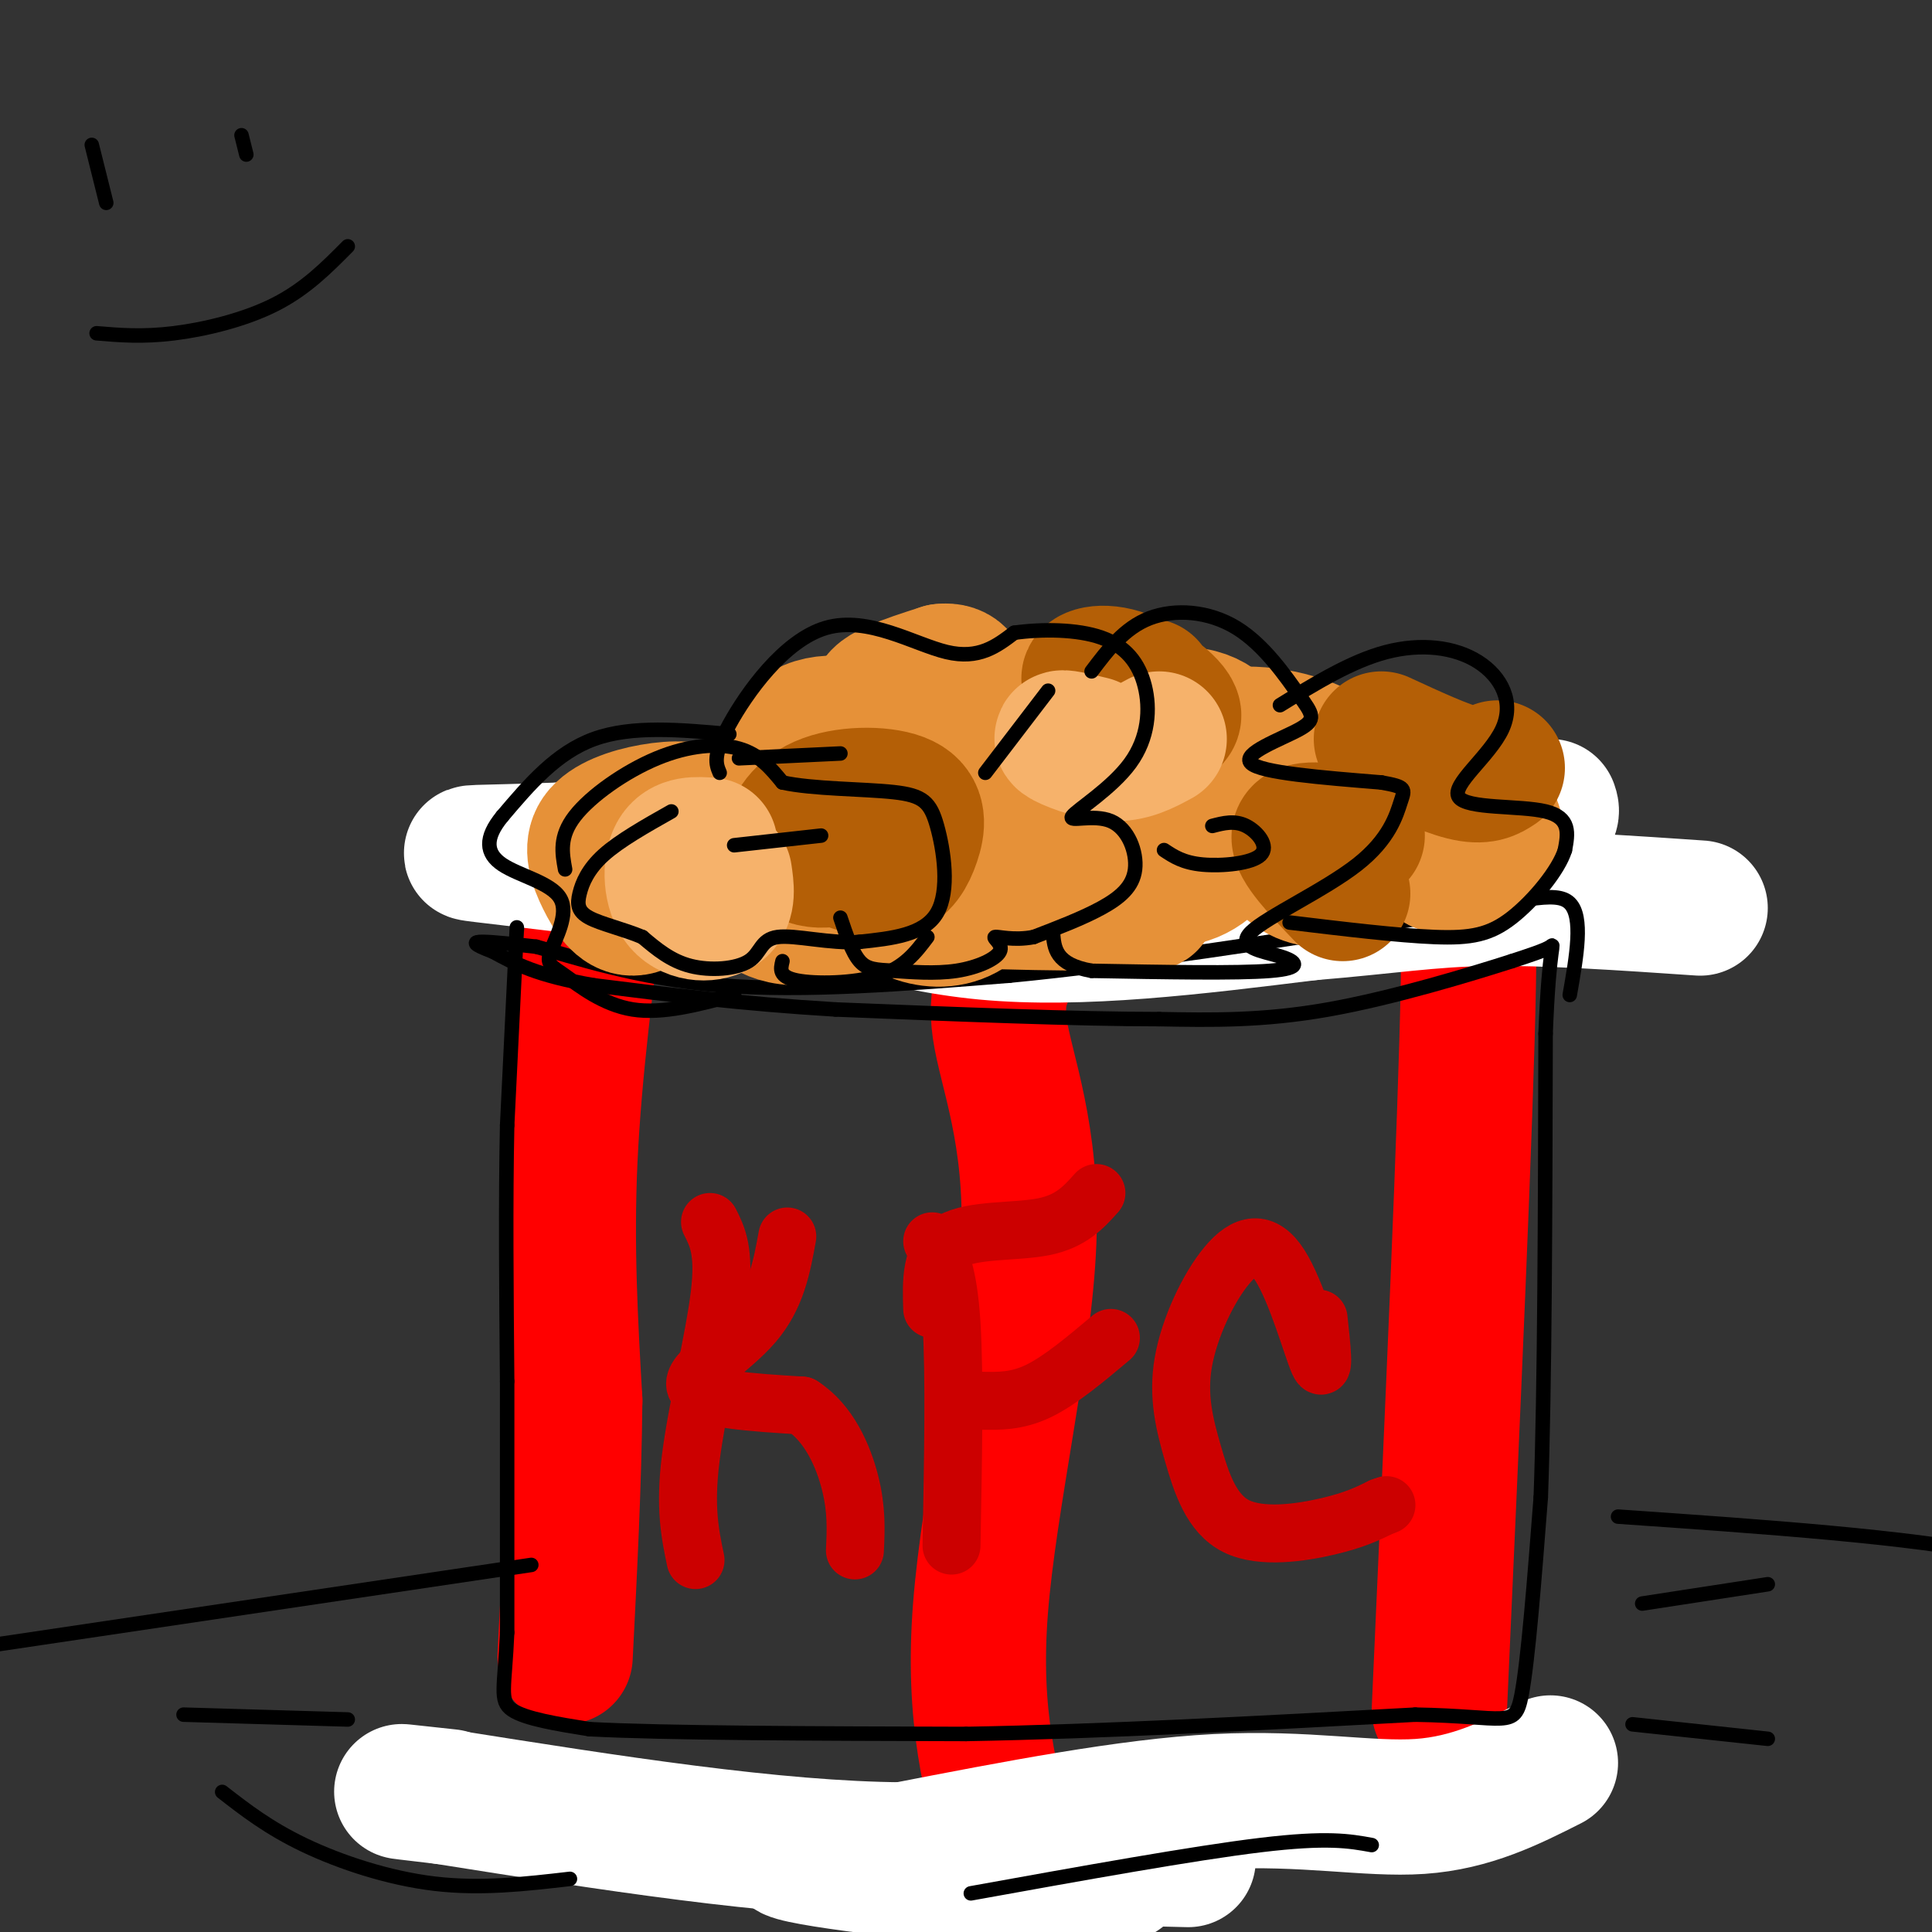 <svg viewBox='0 0 400 400' version='1.1' xmlns='http://www.w3.org/2000/svg' xmlns:xlink='http://www.w3.org/1999/xlink'><rect x="0" y="0" width="400" height="400" fill="#333333" stroke="none"/><g fill='none' stroke='rgb(255,0,0)' stroke-width='28' stroke-linecap='round' stroke-linejoin='round'><path d='M124,182c-2.583,20.000 -5.167,40.000 -6,58c-0.833,18.000 0.083,34.000 1,50'/><path d='M119,290c-0.167,17.167 -1.083,35.083 -2,53'/><path d='M212,196c-3.125,4.173 -6.250,8.345 -5,17c1.250,8.655 6.875,21.792 6,44c-0.875,22.208 -8.250,53.488 -10,76c-1.750,22.512 2.125,36.256 6,50'/><path d='M301,189c1.750,-6.250 3.500,-12.500 3,15c-0.500,27.500 -3.250,88.750 -6,150'/></g>
<g fill='none' stroke='rgb(255,255,255)' stroke-width='28' stroke-linecap='round' stroke-linejoin='round'><path d='M246,385c0.000,0.000 -82.000,-2.000 -82,-2'/><path d='M164,383c-4.578,1.067 24.978,4.733 42,6c17.022,1.267 21.511,0.133 26,-1'/><path d='M321,167c0.363,1.042 0.726,2.083 -4,4c-4.726,1.917 -14.542,4.708 -30,6c-15.458,1.292 -36.560,1.083 -52,0c-15.440,-1.083 -25.220,-3.042 -35,-5'/><path d='M200,172c-19.833,-0.167 -51.917,1.917 -84,4'/><path d='M116,176c-18.133,0.667 -21.467,0.333 -16,1c5.467,0.667 19.733,2.333 34,4'/><path d='M134,181c8.750,0.143 13.625,-1.500 24,1c10.375,2.500 26.250,9.143 46,11c19.750,1.857 43.375,-1.071 67,-4'/><path d='M271,189c16.689,-1.378 24.911,-2.822 37,-3c12.089,-0.178 28.044,0.911 44,2'/><path d='M321,365c-8.178,4.133 -16.356,8.267 -27,9c-10.644,0.733 -23.756,-1.933 -42,-1c-18.244,0.933 -41.622,5.467 -65,10'/><path d='M187,383c-26.667,-0.167 -60.833,-5.583 -95,-11'/><path d='M92,372c-15.667,-1.833 -7.333,-0.917 1,0'/></g>
<g fill='none' stroke='rgb(0,0,0)' stroke-width='3' stroke-linecap='round' stroke-linejoin='round'><path d='M107,192c0.000,0.000 -2.000,41.000 -2,41'/><path d='M105,233c-0.333,15.667 -0.167,34.333 0,53'/><path d='M105,286c0.000,17.500 0.000,34.750 0,52'/><path d='M105,338c-0.489,11.467 -1.711,14.133 1,16c2.711,1.867 9.356,2.933 16,4'/><path d='M122,358c15.667,0.833 46.833,0.917 78,1'/><path d='M200,359c28.500,-0.500 60.750,-2.250 93,-4'/><path d='M293,355c19.178,0.311 20.622,3.089 22,-4c1.378,-7.089 2.689,-24.044 4,-41'/><path d='M319,310c0.833,-22.833 0.917,-59.417 1,-96'/><path d='M320,214c0.733,-19.067 2.067,-18.733 1,-18c-1.067,0.733 -4.533,1.867 -8,3'/><path d='M313,199c-8.133,2.600 -24.467,7.600 -38,10c-13.533,2.400 -24.267,2.200 -35,2'/><path d='M240,211c-17.000,0.000 -42.000,-1.000 -67,-2'/><path d='M173,209c-19.500,-1.167 -34.750,-3.083 -50,-5'/><path d='M123,204c-11.833,-2.000 -16.417,-4.500 -21,-7'/><path d='M102,197c-4.200,-1.578 -4.200,-2.022 -2,-2c2.200,0.022 6.600,0.511 11,1'/><path d='M111,196c7.489,2.022 20.711,6.578 38,8c17.289,1.422 38.644,-0.289 60,-2'/><path d='M209,202c24.333,-2.333 55.167,-7.167 86,-12'/><path d='M295,190c20.044,-3.378 27.156,-5.822 30,-3c2.844,2.822 1.422,10.911 0,19'/></g>
<g fill='none' stroke='rgb(204,0,0)' stroke-width='12' stroke-linecap='round' stroke-linejoin='round'><path d='M147,253c1.533,3.022 3.067,6.044 2,15c-1.067,8.956 -4.733,23.844 -6,34c-1.267,10.156 -0.133,15.578 1,21'/><path d='M163,256c-1.133,6.244 -2.267,12.489 -7,18c-4.733,5.511 -13.067,10.289 -12,13c1.067,2.711 11.533,3.356 22,4'/><path d='M166,291c5.600,3.556 8.600,10.444 10,16c1.400,5.556 1.200,9.778 1,14'/><path d='M193,257c1.667,3.250 3.333,6.500 4,17c0.667,10.500 0.333,28.250 0,46'/><path d='M227,247c-2.622,2.933 -5.244,5.867 -11,7c-5.756,1.133 -14.644,0.467 -19,3c-4.356,2.533 -4.178,8.267 -4,14'/><path d='M230,277c-5.250,4.417 -10.500,8.833 -15,11c-4.500,2.167 -8.250,2.083 -12,2'/><path d='M273,273c0.647,5.939 1.294,11.878 0,9c-1.294,-2.878 -4.529,-14.573 -8,-20c-3.471,-5.427 -7.176,-4.587 -11,0c-3.824,4.587 -7.765,12.920 -9,20c-1.235,7.080 0.236,12.908 2,19c1.764,6.092 3.821,12.448 9,15c5.179,2.552 13.480,1.301 19,0c5.520,-1.301 8.260,-2.650 11,-4'/><path d='M286,312c1.833,-0.667 0.917,-0.333 0,0'/></g>
<g fill='none' stroke='rgb(230,145,56)' stroke-width='12' stroke-linecap='round' stroke-linejoin='round'><path d='M139,187c0.000,0.000 -12.000,3.000 -12,3'/></g>
<g fill='none' stroke='rgb(230,145,56)' stroke-width='28' stroke-linecap='round' stroke-linejoin='round'><path d='M140,182c-3.221,2.981 -6.442,5.963 -9,6c-2.558,0.037 -4.454,-2.869 -6,-6c-1.546,-3.131 -2.743,-6.485 -1,-9c1.743,-2.515 6.426,-4.190 11,-5c4.574,-0.810 9.039,-0.757 12,1c2.961,1.757 4.417,5.216 3,7c-1.417,1.784 -5.709,1.892 -10,2'/><path d='M140,178c0.450,-1.309 6.576,-5.580 13,-6c6.424,-0.420 13.147,3.012 13,6c-0.147,2.988 -7.164,5.534 -10,5c-2.836,-0.534 -1.492,-4.146 -1,-6c0.492,-1.854 0.132,-1.951 4,-2c3.868,-0.049 11.964,-0.052 15,2c3.036,2.052 1.010,6.158 -1,8c-2.010,1.842 -4.005,1.421 -6,1'/><path d='M167,186c-1.700,0.556 -2.950,1.445 -5,1c-2.050,-0.445 -4.898,-2.223 -5,-5c-0.102,-2.777 2.543,-6.553 6,-9c3.457,-2.447 7.725,-3.564 13,-4c5.275,-0.436 11.558,-0.189 13,3c1.442,3.189 -1.958,9.320 -7,13c-5.042,3.680 -11.726,4.909 -16,5c-4.274,0.091 -6.137,-0.954 -8,-2'/><path d='M158,188c-1.800,-1.811 -2.301,-5.338 -1,-9c1.301,-3.662 4.405,-7.459 9,-10c4.595,-2.541 10.681,-3.826 16,-4c5.319,-0.174 9.870,0.763 14,4c4.130,3.237 7.839,8.775 8,13c0.161,4.225 -3.226,7.138 -7,8c-3.774,0.862 -7.935,-0.325 -10,-2c-2.065,-1.675 -2.032,-3.837 -2,-6'/><path d='M185,182c0.279,-3.507 1.978,-9.273 7,-14c5.022,-4.727 13.368,-8.413 20,-9c6.632,-0.587 11.548,1.925 14,4c2.452,2.075 2.438,3.715 1,7c-1.438,3.285 -4.300,8.217 -8,10c-3.700,1.783 -8.239,0.416 -11,-1c-2.761,-1.416 -3.743,-2.881 -3,-6c0.743,-3.119 3.212,-7.891 7,-11c3.788,-3.109 8.894,-4.554 14,-6'/><path d='M226,156c3.556,-1.117 5.448,-0.911 8,1c2.552,1.911 5.766,5.527 7,9c1.234,3.473 0.487,6.804 -4,10c-4.487,3.196 -12.715,6.258 -17,4c-4.285,-2.258 -4.626,-9.834 -4,-15c0.626,-5.166 2.219,-7.921 8,-11c5.781,-3.079 15.749,-6.483 22,-6c6.251,0.483 8.786,4.852 10,8c1.214,3.148 1.107,5.074 1,7'/><path d='M257,163c-0.119,3.037 -0.916,7.130 -3,11c-2.084,3.870 -5.456,7.515 -11,8c-5.544,0.485 -13.260,-2.192 -16,-6c-2.740,-3.808 -0.505,-8.747 2,-12c2.505,-3.253 5.280,-4.820 10,-7c4.720,-2.180 11.386,-4.971 19,-5c7.614,-0.029 16.175,2.706 20,7c3.825,4.294 2.912,10.147 2,16'/><path d='M280,175c-0.541,4.181 -2.892,6.635 -6,7c-3.108,0.365 -6.972,-1.357 -9,-5c-2.028,-3.643 -2.220,-9.207 2,-13c4.220,-3.793 12.852,-5.815 18,-7c5.148,-1.185 6.813,-1.534 11,1c4.187,2.534 10.897,7.952 13,12c2.103,4.048 -0.399,6.728 -3,8c-2.601,1.272 -5.300,1.136 -8,1'/><path d='M298,179c-3.145,-1.662 -7.006,-6.317 -11,-7c-3.994,-0.683 -8.120,2.604 -16,3c-7.880,0.396 -19.514,-2.100 -27,-5c-7.486,-2.900 -10.823,-6.204 -11,-9c-0.177,-2.796 2.807,-5.085 4,-5c1.193,0.085 0.597,2.542 0,5'/><path d='M237,161c-2.837,2.033 -9.928,4.615 -17,4c-7.072,-0.615 -14.125,-4.427 -17,-7c-2.875,-2.573 -1.571,-3.908 3,-7c4.571,-3.092 12.411,-7.942 13,-8c0.589,-0.058 -6.072,4.677 -15,6c-8.928,1.323 -20.122,-0.765 -22,-3c-1.878,-2.235 5.561,-4.618 13,-7'/><path d='M195,139c3.370,-0.448 5.296,1.933 3,5c-2.296,3.067 -8.814,6.819 -15,9c-6.186,2.181 -12.040,2.792 -15,3c-2.960,0.208 -3.025,0.014 -3,-1c0.025,-1.014 0.141,-2.849 2,-4c1.859,-1.151 5.462,-1.618 8,-1c2.538,0.618 4.011,2.319 2,6c-2.011,3.681 -7.505,9.340 -13,15'/><path d='M164,171c-0.600,5.089 4.400,10.311 16,13c11.600,2.689 29.800,2.844 48,3'/><path d='M228,187c9.867,0.556 10.533,0.444 10,-1c-0.533,-1.444 -2.267,-4.222 -4,-7'/></g>
<g fill='none' stroke='rgb(180,95,6)' stroke-width='28' stroke-linecap='round' stroke-linejoin='round'><path d='M175,177c-1.881,0.647 -3.763,1.293 -6,1c-2.237,-0.293 -4.831,-1.526 -5,-4c-0.169,-2.474 2.087,-6.188 7,-8c4.913,-1.812 12.482,-1.723 16,0c3.518,1.723 2.986,5.079 2,8c-0.986,2.921 -2.424,5.406 -5,6c-2.576,0.594 -6.288,-0.703 -10,-2'/><path d='M234,142c2.590,0.021 5.180,0.041 3,0c-2.180,-0.041 -9.131,-0.145 -11,-1c-1.869,-0.855 1.343,-2.461 6,-1c4.657,1.461 10.759,5.989 11,8c0.241,2.011 -5.380,1.506 -11,1'/><path d='M278,185c-4.750,-5.000 -9.500,-10.000 -9,-12c0.500,-2.000 6.250,-1.000 12,0'/><path d='M310,159c-1.500,1.000 -3.000,2.000 -7,1c-4.000,-1.000 -10.500,-4.000 -17,-7'/></g>
<g fill='none' stroke='rgb(246,178,107)' stroke-width='28' stroke-linecap='round' stroke-linejoin='round'><path d='M150,181c0.411,2.786 0.821,5.571 -1,7c-1.821,1.429 -5.875,1.500 -8,-1c-2.125,-2.500 -2.321,-7.571 -1,-10c1.321,-2.429 4.161,-2.214 7,-2'/><path d='M240,153c-2.978,1.622 -5.956,3.244 -10,3c-4.044,-0.244 -9.156,-2.356 -10,-3c-0.844,-0.644 2.578,0.178 6,1'/></g>
<g fill='none' stroke='rgb(0,0,0)' stroke-width='3' stroke-linecap='round' stroke-linejoin='round'><path d='M117,180c-0.625,-3.393 -1.250,-6.786 2,-11c3.250,-4.214 10.375,-9.250 17,-12c6.625,-2.750 12.750,-3.214 17,-2c4.250,1.214 6.625,4.107 9,7'/><path d='M162,162c6.107,1.380 16.874,1.329 23,2c6.126,0.671 7.611,2.065 9,7c1.389,4.935 2.683,13.410 0,18c-2.683,4.590 -9.341,5.295 -16,6'/><path d='M178,195c-6.121,0.434 -13.424,-1.482 -17,-1c-3.576,0.482 -3.424,3.360 -6,5c-2.576,1.640 -7.879,2.040 -12,1c-4.121,-1.040 -7.061,-3.520 -10,-6'/><path d='M133,194c-3.882,-1.630 -8.587,-2.705 -11,-4c-2.413,-1.295 -2.534,-2.810 -2,-5c0.534,-2.190 1.724,-5.054 5,-8c3.276,-2.946 8.638,-5.973 14,-9'/><path d='M149,160c-0.756,-1.792 -1.512,-3.583 2,-10c3.512,-6.417 11.292,-17.458 20,-20c8.708,-2.542 18.345,3.417 25,5c6.655,1.583 10.327,-1.208 14,-4'/><path d='M210,131c5.707,-0.788 12.976,-0.759 18,1c5.024,1.759 7.803,5.248 9,10c1.197,4.752 0.813,10.765 -3,16c-3.813,5.235 -11.055,9.690 -12,11c-0.945,1.310 4.406,-0.525 8,1c3.594,1.525 5.429,6.411 5,10c-0.429,3.589 -3.123,5.883 -7,8c-3.877,2.117 -8.939,4.059 -14,6'/><path d='M214,194c-4.135,0.811 -7.474,-0.162 -8,0c-0.526,0.162 1.760,1.458 1,3c-0.760,1.542 -4.564,3.331 -9,4c-4.436,0.669 -9.502,0.219 -13,0c-3.498,-0.219 -5.428,-0.205 -7,-2c-1.572,-1.795 -2.786,-5.397 -4,-9'/><path d='M226,139c3.395,-4.494 6.790,-8.989 12,-11c5.210,-2.011 12.236,-1.539 18,2c5.764,3.539 10.267,10.144 13,14c2.733,3.856 3.697,4.961 0,7c-3.697,2.039 -12.056,5.011 -10,7c2.056,1.989 14.528,2.994 27,4'/><path d='M286,162c5.251,0.945 4.880,1.308 4,4c-0.880,2.692 -2.269,7.713 -9,13c-6.731,5.287 -18.804,10.840 -22,14c-3.196,3.160 2.486,3.928 6,5c3.514,1.072 4.861,2.449 -2,3c-6.861,0.551 -21.931,0.275 -37,0'/><path d='M226,201c-7.500,-1.333 -7.750,-4.667 -8,-8'/><path d='M265,146c7.408,-4.562 14.816,-9.123 22,-11c7.184,-1.877 14.143,-1.069 19,2c4.857,3.069 7.611,8.400 5,14c-2.611,5.600 -10.588,11.469 -9,14c1.588,2.531 12.739,1.723 18,3c5.261,1.277 4.630,4.638 4,8'/><path d='M324,176c-1.274,4.131 -6.458,10.458 -11,14c-4.542,3.542 -8.440,4.298 -16,4c-7.560,-0.298 -18.780,-1.649 -30,-3'/><path d='M217,143c0.000,0.000 -13.000,17.000 -13,17'/><path d='M170,173c0.000,0.000 -18.000,2.000 -18,2'/><path d='M151,152c-10.083,-0.917 -20.167,-1.833 -28,1c-7.833,2.833 -13.417,9.417 -19,16'/><path d='M104,169c-3.702,4.481 -3.457,7.684 0,10c3.457,2.316 10.125,3.745 12,7c1.875,3.255 -1.044,8.336 -2,11c-0.956,2.664 0.050,2.909 3,5c2.950,2.091 7.843,6.026 14,7c6.157,0.974 13.579,-1.013 21,-3'/><path d='M192,194c-2.400,3.178 -4.800,6.356 -10,8c-5.200,1.644 -13.200,1.756 -17,1c-3.800,-0.756 -3.400,-2.378 -3,-4'/><path d='M251,171c2.310,-0.601 4.619,-1.202 7,0c2.381,1.202 4.833,4.208 3,6c-1.833,1.792 -7.952,2.369 -12,2c-4.048,-0.369 -6.024,-1.685 -8,-3'/><path d='M174,156c0.000,0.000 -21.000,1.000 -21,1'/><path d='M110,324c0.000,0.000 -121.000,18.000 -121,18'/><path d='M335,314c30.167,2.083 60.333,4.167 79,8c18.667,3.833 25.833,9.417 33,15'/><path d='M366,360c0.000,0.000 -28.000,-3.000 -28,-3'/><path d='M284,382c-4.583,-0.833 -9.167,-1.667 -23,0c-13.833,1.667 -36.917,5.833 -60,10'/><path d='M118,389c-9.200,1.067 -18.400,2.133 -28,1c-9.600,-1.133 -19.600,-4.467 -27,-8c-7.400,-3.533 -12.200,-7.267 -17,-11'/><path d='M72,356c0.000,0.000 -34.000,-1.000 -34,-1'/><path d='M366,328c0.000,0.000 -26.000,4.000 -26,4'/><path d='M72,51c-4.356,4.400 -8.711,8.800 -15,12c-6.289,3.200 -14.511,5.200 -21,6c-6.489,0.800 -11.244,0.400 -16,0'/><path d='M19,30c0.000,0.000 3.000,12.000 3,12'/><path d='M50,28c0.000,0.000 1.000,4.000 1,4'/></g>
</svg>